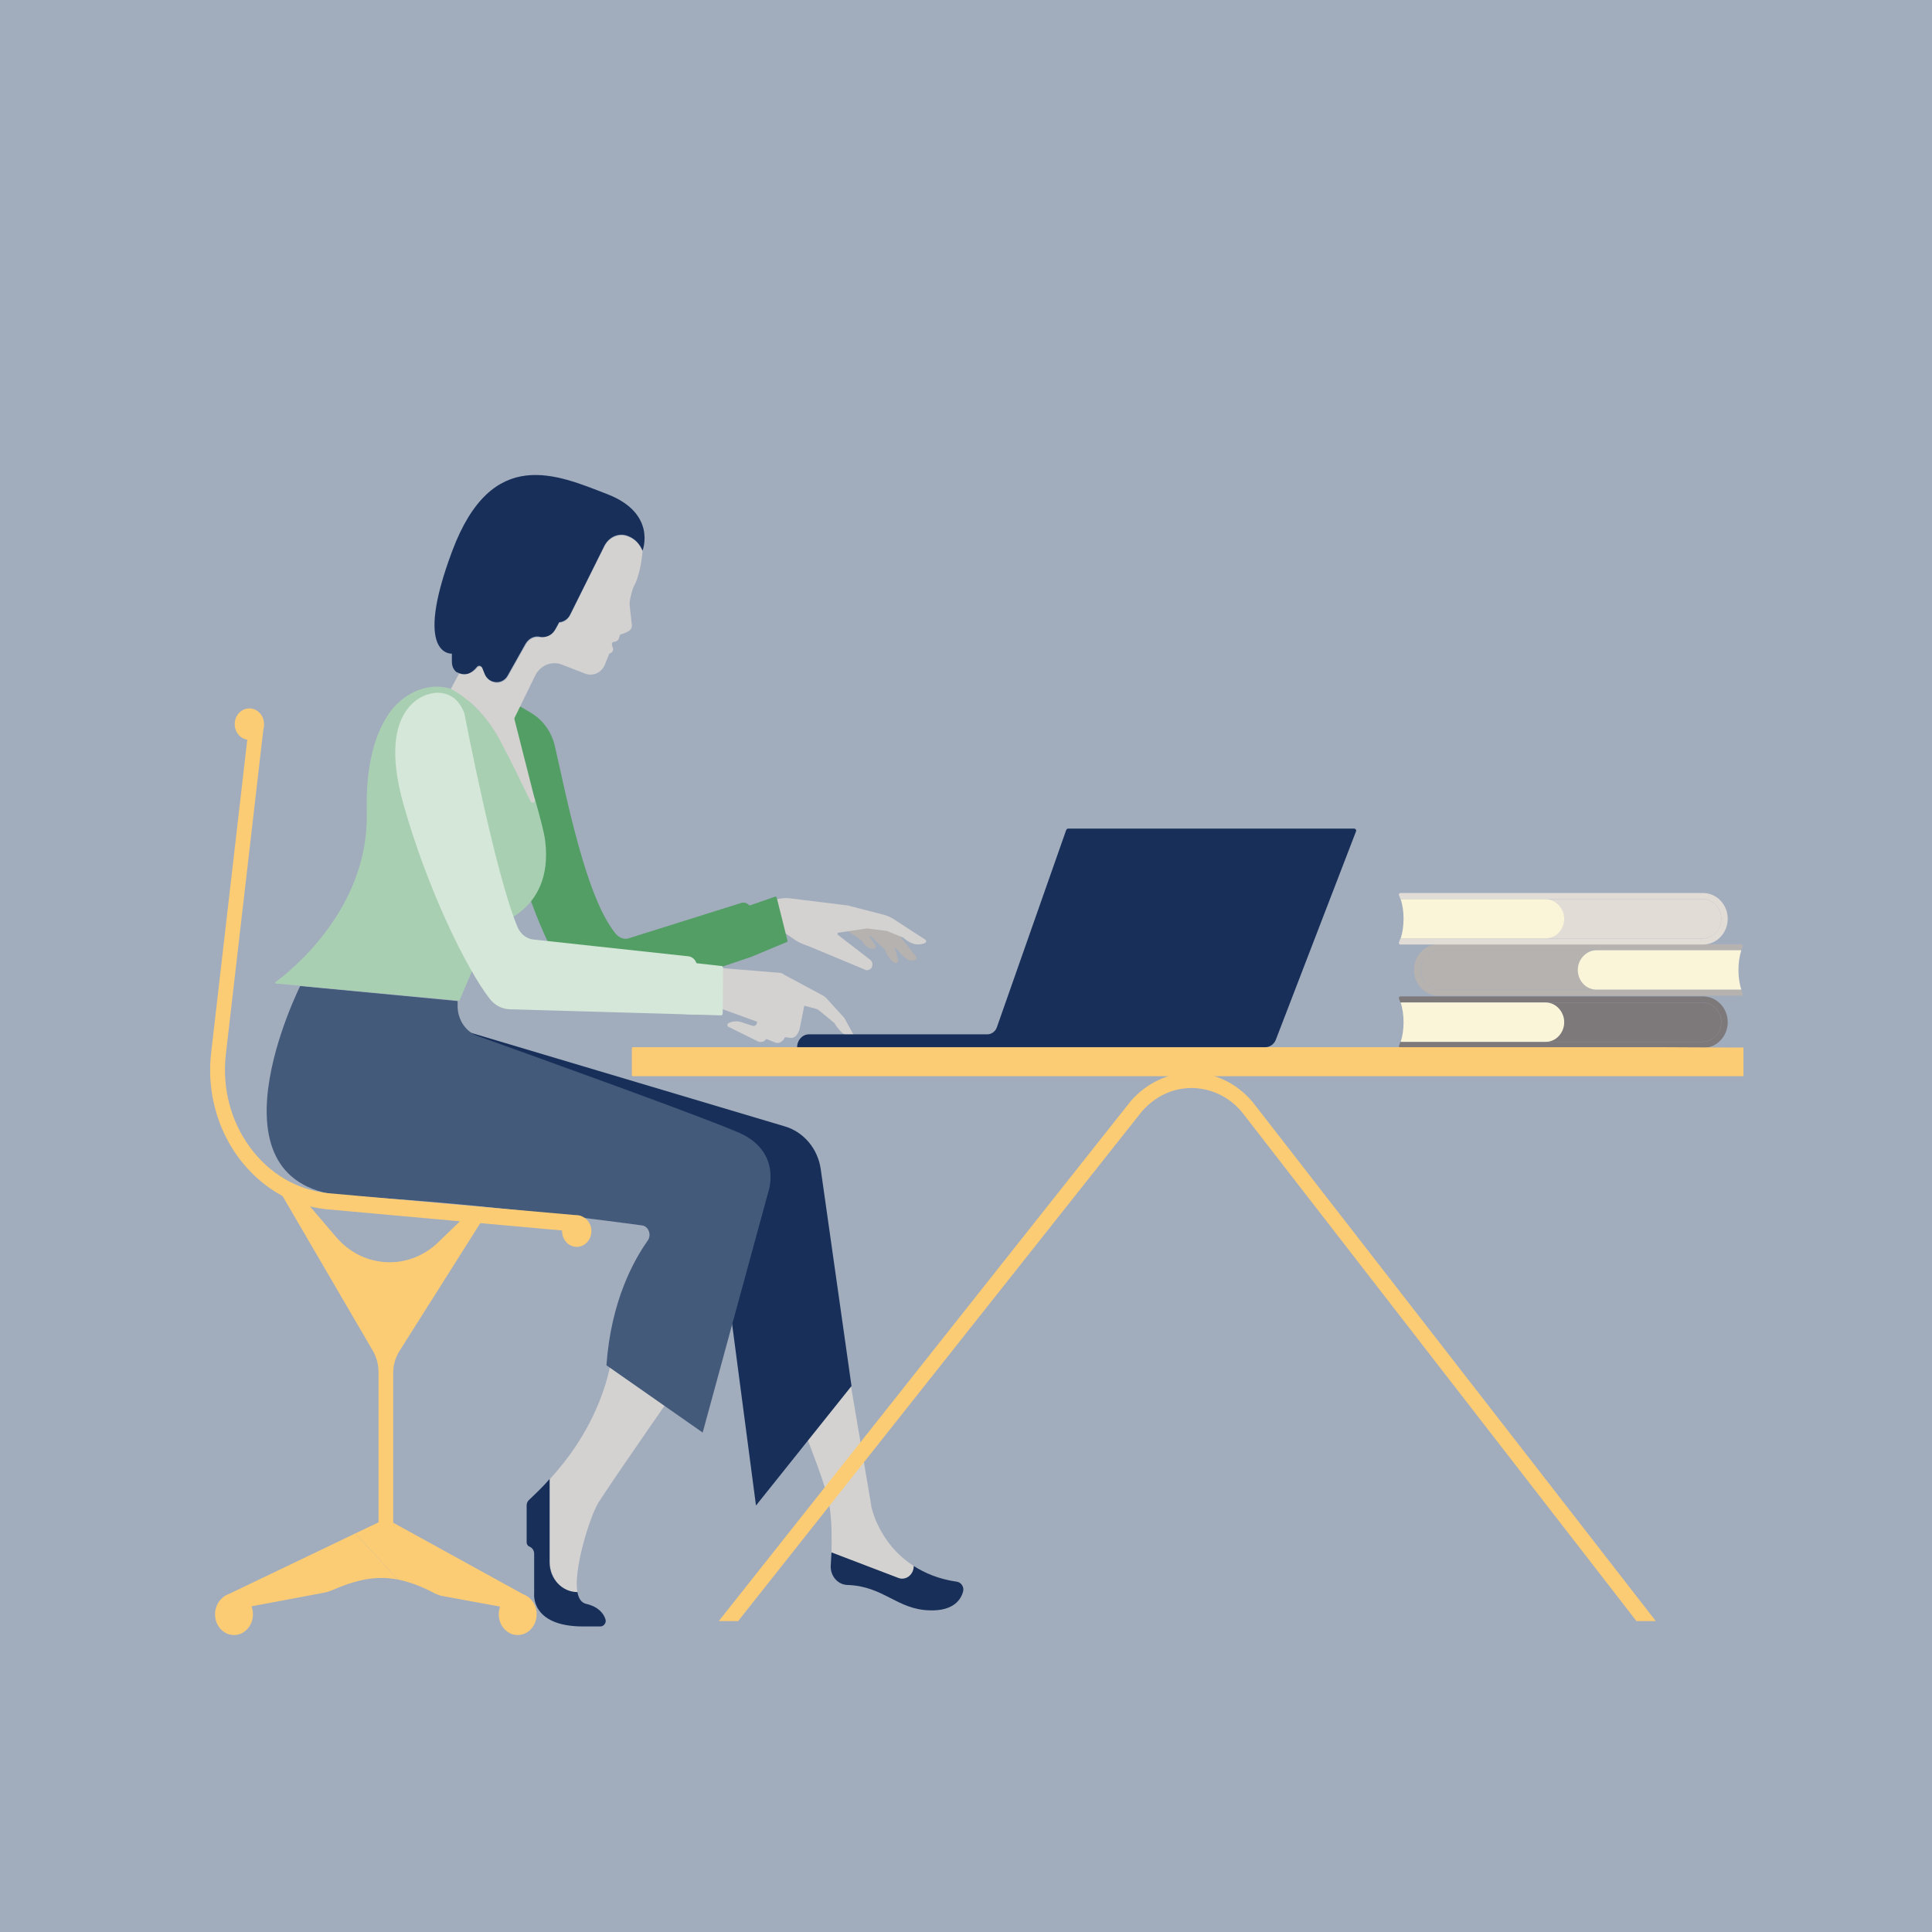 <?xml version="1.0" encoding="UTF-8"?> <svg xmlns="http://www.w3.org/2000/svg" xmlns:xlink="http://www.w3.org/1999/xlink" version="1.1" id="Livello_1" x="0px" y="0px" viewBox="0 0 540 540" style="enable-background:new 0 0 540 540;" xml:space="preserve"> <style type="text/css"> .st0{fill:#A1ACBD;} .st1{fill:#B6B2B0;} .st2{fill:#D3D2D0;} .st3{fill:#183059;} .st4{fill:#539E65;} .st5{fill:#445A7A;} .st6{fill:#FCCC75;} .st7{fill:#FAF5D9;} .st8{fill:#E2DCD7;} .st9{fill:#7D797B;} .st10{fill:#A9CFB2;} .st11{fill:#D4E7D8;} </style> <g id="Background"> <g> <rect class="st0" width="540" height="540"></rect> </g> </g> <g id="Scene"> <path class="st1" d="M247.3,258.2l-6.3,0.8l5.9,2.8l3.9,3.6c2.4,3.2,4,3.3,4.9,3c0.4-0.2,0.6-0.8,0.3-1.1l-5.5-6.9L247.3,258.2z"></path> <path class="st1" d="M243.6,257.3l6.1,5.9l1.3,5c0.2,0.6-0.4,1.2-1,0.9c-1.8-1-2.7-3.7-2.7-3.7l-3.9-3.7l-6.6-1.4L243.6,257.3z"></path> <path class="st1" d="M242.7,261.2l2,3.1c0.2,0.4,0,0.8-0.4,0.9c-2.3,0.1-3.4-2.3-3.4-2.3l-4.6-3.1L242.7,261.2z"></path> <path class="st2" d="M258.5,263.6c-1.2,0.5-3.3,0.9-6-1.5l-4.6-1.9l-5.6-0.7l-8,1.2c-0.3,0-0.3,0.4-0.1,0.6l9.2,7.1 c0.5,0.6,0.6,1.4,0.2,2.1c0,0,0,0,0,0c-0.4,0.6-1.3,0.9-1.9,0.5l-15.1-6.3c-2.1-0.8-2.8-1-4.1-1.8l-3.8-2.6l-2.6-8.8l2.4-0.4 c0.8-0.1,1.6-0.1,2.4,0l15.4,1.9c0.4,0,0.8,0.1,1.1,0.2l9.7,2.5c1.1,0.3,2.1,0.8,3,1.4l8.3,5.4C259,262.7,259,263.4,258.5,263.6z"></path> <g> <path class="st2" d="M190.9,385.5c0,0-17.8,25.5-22.8,33.2c-0.3,0.5-0.6,0.9-0.8,1.2c-2.6,4.3-7.1,19.2-5.9,25.1 c-4.3,0-7.7-3.7-7.7-8.4v-23.2c1.4-1.5,2.7-3.1,3.9-4.6c12.8-16.3,13.6-31.4,13.6-31.4L190.9,385.5z"></path> <path class="st3" d="M161.4,445L161.4,445c0.3,1.8,1.1,3,2.5,3.3c3.4,0.8,4.8,2.7,5.3,4.2c0.4,1-0.4,2.1-1.4,2.1H163 c-14.8,0-13.7-9.2-13.7-9.2v-11.1c0-0.9-0.5-1.7-1.3-2c-0.5-0.2-0.8-0.7-0.8-1.2v-10.3c0-0.6,0.2-1.1,0.6-1.5 c2.1-2,4.1-3.9,5.8-5.9v23.2C153.6,441.3,157.1,445,161.4,445z"></path> </g> <g> <path class="st2" d="M255.4,437.7c0,2.5-2.3,4.2-4.4,3.4l-18.6-7.1c0.1-4.2,0.1-9.2-0.6-13.3c-0.2-0.9-0.3-1.8-0.6-2.7 c-2.4-9-12-31.8-12-31.8l17.9-3.2l6.4,37.7l0,0.2C243.5,420.9,245.4,431.3,255.4,437.7z"></path> <path class="st3" d="M255.4,437.7c3.1,2,7.1,3.7,12.1,4.4c1.2,0.2,2,1.5,1.7,2.7c-0.6,2.3-2.7,5.5-9.3,5.3 c-9.2-0.2-12.9-6.8-23.1-7.1c-2.7-0.1-4.8-2.6-4.6-5.5c0.1-1.1,0.1-2.3,0.2-3.6l18.6,7.1C253.1,441.9,255.4,440.2,255.4,437.7z"></path> </g> <g> <path class="st4" d="M175.9,262.2l31.2-9.8c1.5-0.5,3,0.7,3,2.4v12.6l-40,13.5c0,0-11.2,3.8-23.9-35.5l-3.6-49.6l5.9,3.5 c3.3,2,5.7,5.3,6.6,9.3c3.2,13.9,8.7,42.6,17.1,52.5C173.2,262.2,174.6,262.7,175.9,262.2z"></path> <path class="st4" d="M217.1,250.9l3,12c0,0.2,0,0.4-0.2,0.4l-9.8,4.1c-0.2,0.1-0.4-0.1-0.4-0.3l-0.4-13.7c0-0.2,0.1-0.3,0.2-0.3 l7.2-2.5C216.9,250.6,217,250.7,217.1,250.9z"></path> </g> <path class="st3" d="M199.8,333.4l11.5,87.4l26.7-33.4l-8.6-60.6c-0.8-5.7-4.7-10.3-9.8-11.9L126,287L199.8,333.4z"></path> <path class="st5" d="M127.9,279.8l0,1.6c0.1,3.8,2.4,7.1,5.7,8.2c16.2,5.8,63.2,22.7,73.2,27.1c12,5.5,7.9,16.6,7.9,16.6 l-18.3,67.1l-26.9-18.8c1.3-18.1,7.7-29.4,11.5-34.8c1.2-1.6,0.3-4.1-1.6-4.3c-12.6-1.7-48.3-6.4-82-8.2 c-41.8-2.3-13.5-58.7-13.5-58.7L127.9,279.8z"></path> <g> <path class="st6" d="M163.6,342.1c0.1-1.2-0.8-2.3-1.9-2.4l-70-6.2c-8.6-0.9-16.4-5.4-21.8-12.8c-5.4-7.3-7.8-16.5-6.8-25.8 l10.6-91.8c0.1-1.2-0.7-2.3-1.8-2.5c-1.1-0.2-2.2,0.7-2.3,1.9L59,294.4c-0.6,5.3-0.2,10.6,1.2,15.7c1.3,4.9,3.5,9.4,6.5,13.5 c3,4,6.6,7.3,10.7,9.8c4.3,2.6,9,4.1,13.9,4.6l70,6.3c0.1,0,0.1,0,0.2,0C162.6,344.2,163.5,343.3,163.6,342.1z"></path> <ellipse class="st6" cx="69.7" cy="202.4" rx="4.1" ry="4.4"></ellipse> <ellipse class="st6" cx="161.2" cy="344.1" rx="4.1" ry="4.4"></ellipse> <ellipse class="st6" cx="65.4" cy="451.2" rx="5.3" ry="5.8"></ellipse> <ellipse class="st6" cx="144.7" cy="451.2" rx="5.3" ry="5.8"></ellipse> </g> <g> <path class="st1" d="M446.2,276.6h20.5h20c0.1,0.4,0.3,0.8,0.4,1.1c0,0.1,0,0.1,0,0.2l0,0c0,0.2-0.2,0.4-0.4,0.4h-84.6 c-3.8,0-6.9-3.2-6.9-7.2l0,0c0-4,3.1-7.2,6.9-7.2h84.6c0.2,0,0.4,0.2,0.4,0.4c0,0.1,0,0.1,0,0.2c-0.2,0.4-0.3,0.7-0.4,1.1h-20 h-20.5h-44c-2.9,0-5.2,2.5-5.2,5.5l0,0c0,3,2.4,5.5,5.2,5.5L446.2,276.6L446.2,276.6z"></path> <path class="st1" d="M402.3,265.6h44c-2.9,0-5.2,2.5-5.2,5.5l0,0c0,3,2.4,5.5,5.2,5.5h-44c-2.9,0-5.2-2.5-5.2-5.5l0,0 C397,268.1,399.4,265.6,402.3,265.6z"></path> <path class="st7" d="M485.9,271.1c0,2.1,0.3,3.9,0.8,5.5h-20h-20.5c-2.9,0-5.2-2.5-5.2-5.5l0,0c0-3,2.4-5.5,5.2-5.5h20.5h20 C486.2,267.2,485.9,269.1,485.9,271.1z"></path> </g> <g> <path class="st8" d="M431.9,262.3h-20.5h-20c-0.1,0.4-0.3,0.8-0.4,1.1c0,0.1,0,0.1,0,0.2l0,0c0,0.2,0.2,0.4,0.4,0.4H476 c3.8,0,6.9-3.2,6.9-7.2l0,0c0-4-3.1-7.2-6.9-7.2h-84.6c-0.2,0-0.4,0.2-0.4,0.4c0,0.1,0,0.1,0,0.2c0.2,0.4,0.3,0.7,0.4,1.1h20h20.5 h44c2.9,0,5.2,2.5,5.2,5.5l0,0c0,3-2.4,5.5-5.2,5.5L431.9,262.3L431.9,262.3z"></path> <path class="st8" d="M475.9,251.3h-44c2.9,0,5.2,2.5,5.2,5.5l0,0c0,3-2.4,5.5-5.2,5.5h44c2.9,0,5.2-2.5,5.2-5.5l0,0 C481.1,253.8,478.8,251.3,475.9,251.3z"></path> <path class="st7" d="M392.3,256.8c0,2.1-0.3,3.9-0.8,5.5h20h20.5c2.9,0,5.2-2.5,5.2-5.5l0,0c0-3-2.4-5.5-5.2-5.5h-20.5h-20 C392,252.9,392.3,254.7,392.3,256.8z"></path> </g> <g> <path class="st9" d="M431.9,291.2h-20.5h-20c-0.1,0.4-0.3,0.8-0.4,1.1c0,0.1,0,0.1,0,0.2l0,0c0,0.2,0.2,0.4,0.4,0.4H476 c3.8,0,6.9-3.2,6.9-7.2l0,0c0-4-3.1-7.2-6.9-7.2h-84.6c-0.2,0-0.4,0.2-0.4,0.4c0,0.1,0,0.1,0,0.2c0.2,0.4,0.3,0.7,0.4,1.1h20h20.5 h44c2.9,0,5.2,2.5,5.2,5.5l0,0c0,3-2.4,5.5-5.2,5.5L431.9,291.2L431.9,291.2z"></path> <path class="st9" d="M475.9,280.2h-44c2.9,0,5.2,2.5,5.2,5.5l0,0c0,3-2.4,5.5-5.2,5.5h44c2.9,0,5.2-2.5,5.2-5.5l0,0 C481.1,282.7,478.8,280.2,475.9,280.2z"></path> <path class="st7" d="M392.3,285.7c0,2.1-0.3,3.9-0.8,5.5h20h20.5c2.9,0,5.2-2.5,5.2-5.5l0,0c0-3-2.4-5.5-5.2-5.5h-20.5h-20 C392,281.8,392.3,283.7,392.3,285.7z"></path> </g> <g> <path class="st2" d="M171.6,179.4c0.6,0,1.2-0.4,1.4-1l0.3-1l0.6-0.2c2-0.7,3.1-1.2,2.6-3.4l-0.5-4.6c-0.2-1,0.7-4.5,1.2-5.4 c0.8-1.4,1.9-4.4,2.4-9.7c-0.7-1.9-2.2-3.5-4.1-4.1l0,0c-2.5-1-5.3,0.2-6.6,2.8l-9.5,19.1c-0.6,1.3-1.8,2.1-3.1,2.2l-0.6,1.2 c-0.8,1.6-2.9,2.9-4.6,2.9l0,0c-1.6-0.4-3.2,0.4-4.1,1.9l-5,8.9c-0.8,1.5-2.5,2.2-4.1,1.7l0,0c-1.1-0.3-2-1.2-2.4-2.3l-0.6-1.5 c-0.3-0.7-1.1-0.8-1.5-0.3l0,0c-1.3,1.6-3.3,2.2-5.1,1.7l-2.8,5.2l17.9,8l6.2-12.7c1.4-2.8,4.5-4.1,7.3-3.1l6.7,2.6 c2.2,0.8,4.6-0.3,5.5-2.6l1.2-3c0.7-0.2,1.3-0.9,1-1.6l-0.2-0.6C170.9,179.8,171.2,179.4,171.6,179.4L171.6,179.4z"></path> <path class="st3" d="M179.6,153.9C179.6,153.9,179.6,154,179.6,153.9c-0.8-1.9-2.2-3.4-4.1-4.1l0,0c-2.5-1-5.3,0.2-6.6,2.8 l-9.5,19.1c-0.6,1.3-1.8,2.1-3.1,2.2l-1.1,2c-0.8,1.6-2.5,2.4-4.2,2.1l0,0c-1.6-0.4-3.2,0.4-4.1,1.9l-5,8.9 c-0.8,1.5-2.5,2.2-4.1,1.7l0,0c-1.1-0.3-2-1.2-2.4-2.3l-0.6-1.5c-0.3-0.7-1.1-0.8-1.5-0.3l0,0c-1.3,1.6-2.8,2.6-5.1,1.7l-0.7-0.3 c-1.1-1-1.2-2.2-1.2-3l0-2.1c0,0-11,0.9,0.1-28.7s29.3-21.3,43.3-15.9S179.6,153.9,179.6,153.9z"></path> </g> <g> <path class="st10" d="M140,207.2c4,7.6,6.9,10.7,9.5,16.1c1,3.5,2.7,9.6,2.9,11.9c2.4,20.3-15.1,23.6-15.1,23.6l-8.9,20.9 l-51.3-4.8c-0.2,0-0.3-0.3-0.1-0.4c3.7-2.7,26.2-20.3,25.5-47.4c-0.3-12.7,2.1-21.2,5.7-26.9c4.2-6.7,12.2-10.2,19.1-7.2l-1.3-0.5 C126,192.6,134.2,196.2,140,207.2z"></path> <path class="st2" d="M149.5,223.5c0.2,0.8-0.8,1.2-1.2,0.5c-2.5-5.1-5.5-11.4-8.4-16.8c-5.8-11.1-14-14.7-14-14.7l1.2,0.3 c0.1,0,0.2,0.2,0.2,0.2l16.1,6.5L149.5,223.5z"></path> </g> <path class="st6" d="M462.8,453.1h-5.4L347.1,310.8c-3.6-4.3-8.6-6.6-13.9-6.7c0,0-0.1,0-0.1,0c-5.3,0-10.2,2.3-13.9,6.5 L206.3,453.1h-5.4l115.2-145.4l0,0c4.4-5,10.5-7.9,16.9-7.9c0,0,0.1,0,0.1,0c6.4,0,12.6,3,16.9,8.1l0.1,0.1L462.8,453.1z"></path> <g> <path class="st6" d="M111.2,441.5l-11.9-12.9l6.5-3.1v-42c0-2-0.5-4-1.5-5.8l-26.2-44.9c-0.6-1,1-0.1,1.9-0.8 c1-0.7,2.2-0.3,2.8,0.7l11.1,13c3.8,4.5,9.1,7,14.7,7.1l0,0c5.1,0.1,10.1-1.9,13.9-5.6l8.7-8.4c0.6-1,1.9-1.3,2.9-0.6 c0.9,0.7,1.2,2.1,0.5,3.1l-23,36.4c-1.1,1.8-1.7,3.9-1.7,6.1v41.8l37.6,20.7c1,0.6,1.3,2,0.8,3c-0.4,0.7-1.1,1.1-1.8,1.1 c-0.4,0-0.7-0.1-1-0.3l-21.8-4c-0.7-0.1-1.4-0.4-2.1-0.7C117.8,443.4,114.4,442.1,111.2,441.5z"></path> <path class="st6" d="M63.2,445.9l36.1-17.3l11.9,12.9c-6.1-1.2-11.6,0-18.7,3.1c-0.5,0.2-1.1,0.4-1.6,0.5L64.8,450 c-0.3,0.1-0.5,0.2-0.8,0.2c-0.8,0-1.6-0.5-1.9-1.4C61.7,447.6,62.2,446.3,63.2,445.9z"></path> </g> <path class="st6" d="M486.8,292.8h0.5v8h-0.4h-14.1H176.9c-0.2,0-0.3-0.2-0.3-0.4v-7.3c0-0.2,0.1-0.4,0.3-0.4h288.7L486.8,292.8 L486.8,292.8z"></path> <path class="st2" d="M237.8,289.8c-1-0.1-2.7-0.8-4.5-3.7c-0.1-0.2-0.3-0.4-0.5-0.5l-3.9-3.2c-0.2-0.2-0.5-0.3-0.7-0.4l-3.4-0.9 l-1.2,6l0,0c-0.3,1.7-1.2,2.9-2.3,3c-0.1,0-0.2,0-0.3,0l-1.6-0.2c-0.4,0.9-1.1,1.5-1.9,1.6c-0.3,0-0.5,0-0.8-0.1l0,0h0c0,0,0,0,0,0 l-2.5-1l-0.2,0.2c-0.5,0.6-1.4,0.8-2.1,0.5l-8.3-4.1c-0.4-0.2-0.4-0.8,0-1c0.9-0.5,2.4-0.9,4.5,0l2.2,0.7c0.6,0.2,1.2-0.2,1.3-0.8 c0-0.2,0-0.4-0.2-0.4L199,281l-0.7-10.7l19.5,1.6c0.4,0,0.7,0.1,1,0.3l0,0h0c0.1,0,0.2,0.1,0.3,0.2l11,5.9c0.2,0.1,0.4,0.3,0.6,0.4 l5.1,5.6c0.1,0.1,0.2,0.3,0.3,0.4l2.3,4.2C238.7,289.3,238.3,289.9,237.8,289.8z"></path> <path class="st11" d="M202.1,270.5l-0.1,12.8c0,0.3-0.2,0.5-0.5,0.5l-9.8-0.3l0.1-14.6l9.8,1.1C201.9,270,202.1,270.2,202.1,270.5z "></path> <path class="st11" d="M192.5,267.3c1.3,0.2,2.3,1.4,2.3,2.8v13.5l-52.4-1.5c-2.1-0.1-4.1-1.1-5.5-2.9c-6.6-8.5-17.4-30.6-24.1-54.3 c-8.1-28.6,7.5-31,7.5-31s6.7-2.1,9.5,5.5c0,0,8.7,45.4,14.9,59.8c0.8,1.9,2.5,3.2,4.4,3.4L192.5,267.3z"></path> <g> <path class="st3" d="M379,232.4l-22.4,58.2c-0.5,1.3-1.7,2.1-3,2.1H222.8l0,0c0-2,1.5-3.6,3.3-3.6H276c1.1,0,2.2-0.8,2.6-1.9 L298,232c0.1-0.2,0.3-0.4,0.5-0.4h80C378.9,231.6,379.2,232.1,379,232.4z"></path> </g> </g> </svg> 